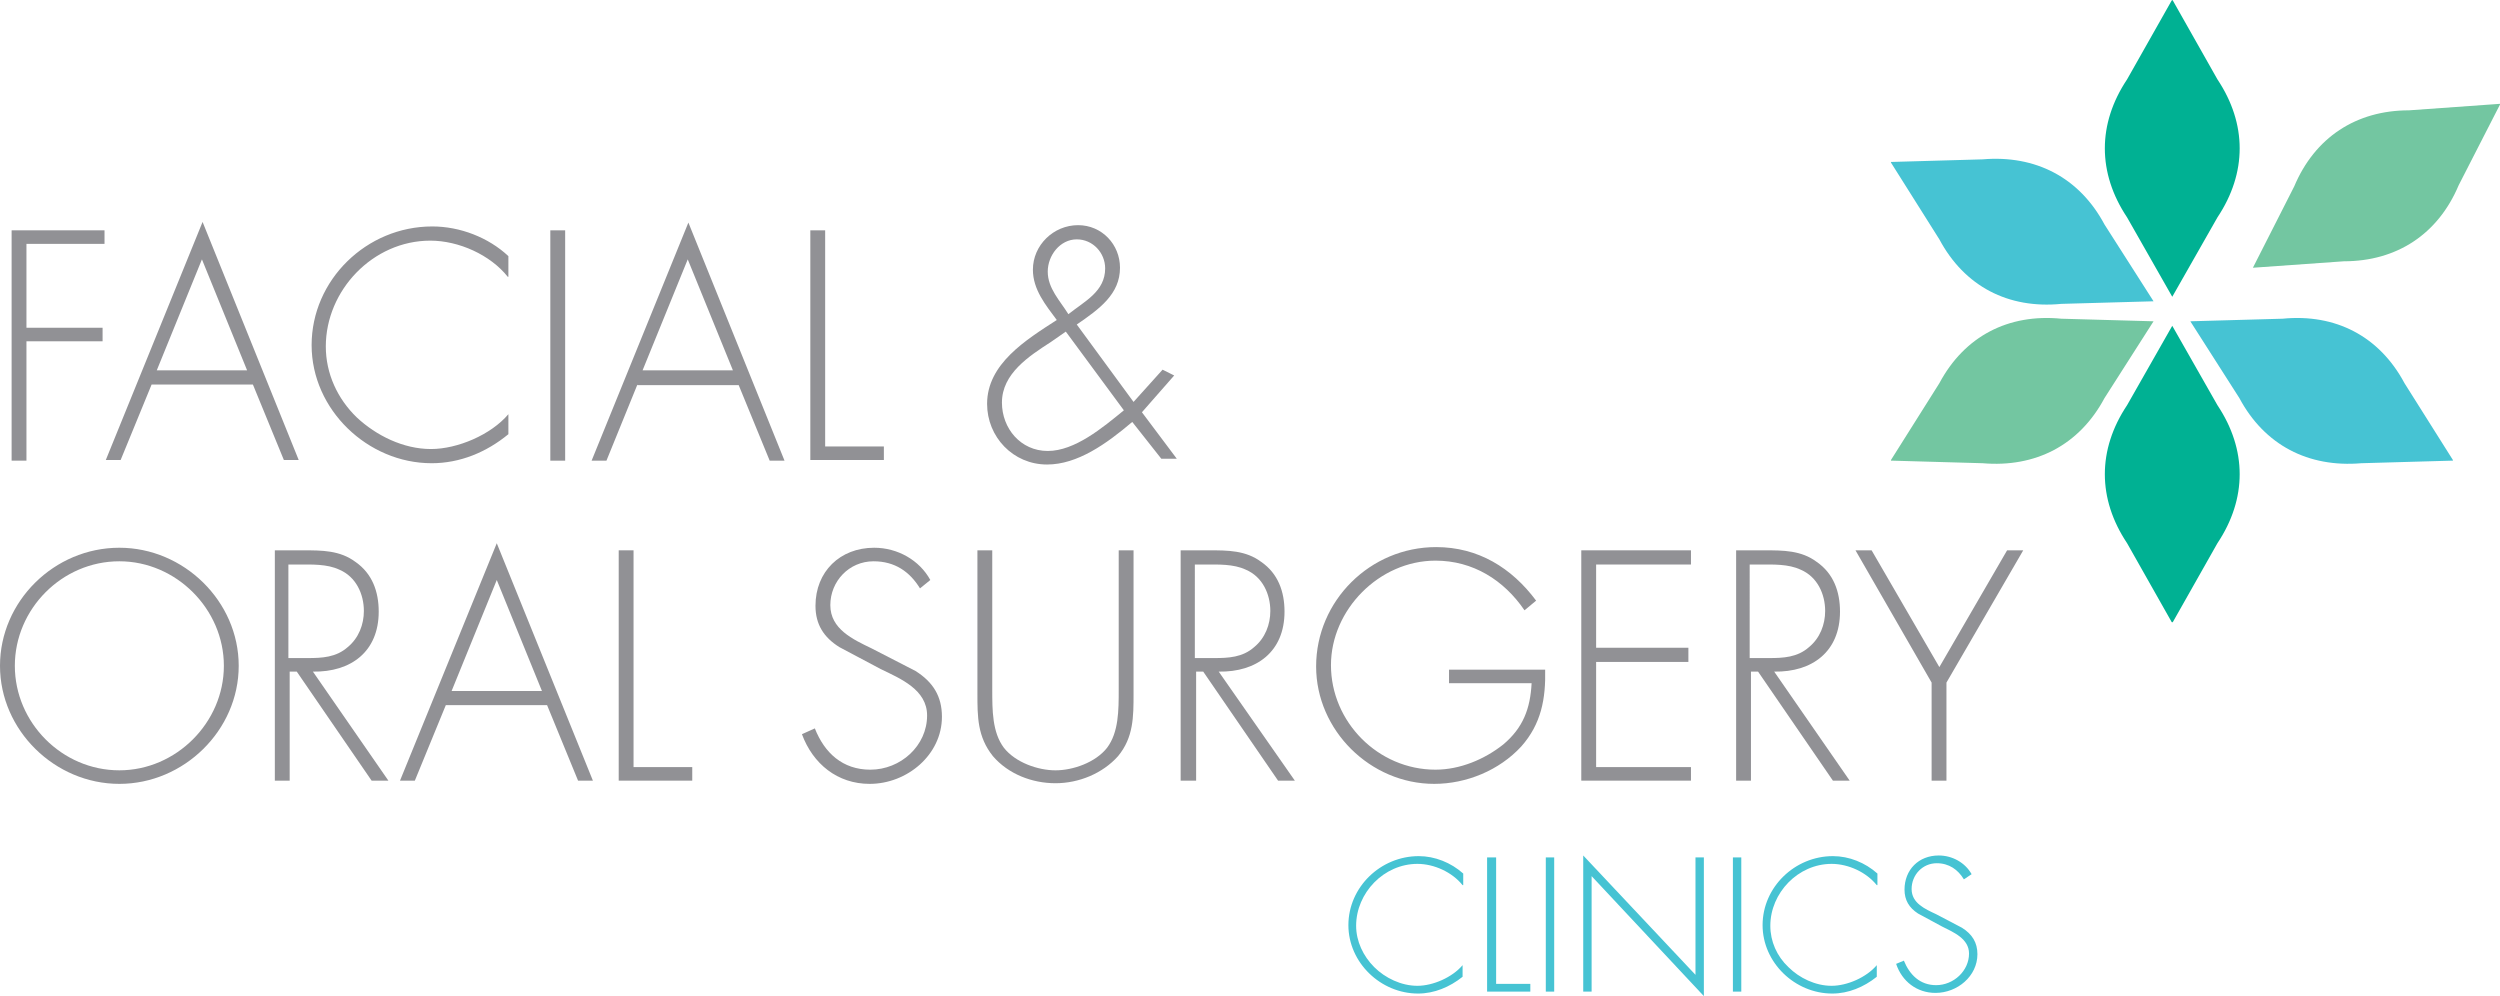<?xml version="1.0" encoding="utf-8"?>
<!-- Generator: Adobe Illustrator 23.0.1, SVG Export Plug-In . SVG Version: 6.00 Build 0)  -->
<svg version="1.1" id="Layer_1" xmlns="http://www.w3.org/2000/svg" xmlns:xlink="http://www.w3.org/1999/xlink" x="0px" y="0px"
	 viewBox="0 0 387.5 154.4" style="enable-background:new 0 0 387.5 154.4;" xml:space="preserve">
<style type="text/css">
	.st0{fill:#00B193;}
	.st1{fill:#46C3D3;}
	.st2{fill:#73C6A1;}
	.st3{fill:#919195;}
</style>
<g>
	<g>
		<path class="st0" d="M336.7,50.5C336.7,50.5,336.7,50.5,336.7,50.5L336.7,50.5C336.6,50.5,336.6,50.5,336.7,50.5l-7,12.3
			c-4.6,6.9-4.6,14.5,0,21.4l6.9,12.2c0,0,0,0,0.1,0.1v0h0v0c0,0,0-0.1,0.1-0.1l6.9-12.2c4.6-6.9,4.6-14.5,0-21.4L336.7,50.5
			C336.7,50.5,336.7,50.5,336.7,50.5L336.7,50.5L336.7,50.5z"/>
		<path class="st1" d="M339.5,49.8L339.5,49.8L339.5,49.8C339.6,49.8,339.6,49.9,339.5,49.8l7.6,11.9c3.9,7.3,10.7,10.8,18.9,10.1
			l14.1-0.4c0,0,0.1,0,0.1,0v0v0v0c0,0,0-0.1,0-0.1l-7.5-11.9c-3.9-7.3-10.7-10.8-18.9-10L339.5,49.8
			C339.6,49.8,339.6,49.8,339.5,49.8L339.5,49.8C339.5,49.8,339.5,49.8,339.5,49.8"/>
		<path class="st2" d="M333.8,49.8L333.8,49.8L333.8,49.8C333.8,49.8,333.8,49.9,333.8,49.8l-7.6,11.9c-3.9,7.3-10.7,10.8-18.9,10.1
			l-14.1-0.4c0,0-0.1,0-0.1,0v0v0h0l0,0c0,0,0-0.1,0-0.1l7.5-11.9c3.9-7.3,10.7-10.8,18.9-10L333.8,49.8
			C333.7,49.8,333.8,49.8,333.8,49.8L333.8,49.8C333.8,49.8,333.8,49.8,333.8,49.8"/>
		<path class="st0" d="M336.7,46L336.7,46L336.7,46C336.6,46,336.6,46,336.7,46l-7-12.3c-4.6-6.9-4.6-14.5,0-21.4l6.9-12.2
			c0,0,0,0,0.1-0.1v0c0,0,0,0,0,0v0v0c0,0,0,0,0.1,0.1l6.9,12.2c4.6,6.9,4.6,14.5,0,21.4L336.7,46C336.7,46,336.7,46,336.7,46
			L336.7,46z"/>
		<path class="st2" d="M349.2,41.5L349.2,41.5L349.2,41.5C349.2,41.5,349.2,41.4,349.2,41.5l6.4-12.6c3.2-7.6,9.6-11.8,17.8-11.8
			l14-1c0,0,0.1,0,0.1,0v0v0l0,0l0,0c0,0,0,0.1,0,0.1l-6.4,12.5c-3.2,7.6-9.6,11.8-17.8,11.8L349.2,41.5
			C349.2,41.5,349.2,41.5,349.2,41.5L349.2,41.5C349.2,41.5,349.2,41.5,349.2,41.5"/>
		<path class="st1" d="M333.8,46.7C333.8,46.7,333.8,46.7,333.8,46.7L333.8,46.7C333.8,46.7,333.8,46.6,333.8,46.7l-7.6-11.9
			c-3.9-7.3-10.7-10.8-18.9-10.1l-14.1,0.4c0,0-0.1,0-0.1,0v0v0h0l0,0c0,0,0,0.1,0,0.1l7.5,11.9c3.9,7.3,10.7,10.8,18.9,10
			L333.8,46.7C333.7,46.7,333.8,46.7,333.8,46.7L333.8,46.7C333.8,46.7,333.8,46.7,333.8,46.7"/>
		<path class="st3" d="M2.3,103.2c0,8.8,7.3,16.2,16.2,16.2c8.8,0,16.2-7.4,16.2-16.2c0-8.8-7.4-16.2-16.2-16.2
			C9.6,87,2.3,94.4,2.3,103.2 M37,103.2c0,10-8.5,18.3-18.5,18.3c-10,0-18.5-8.3-18.5-18.3s8.4-18.3,18.5-18.3
			C28.5,84.9,37,93.2,37,103.2"/>
		<path class="st3" d="M47.7,102c2.2,0,4.4-0.1,6.2-1.7c1.7-1.4,2.5-3.5,2.5-5.6c0-2.6-1.2-5.3-3.8-6.4c-1.9-0.9-4.3-0.8-6.4-0.8
			h-1.5V102H47.7z M60.2,121h-2.6l-11.6-16.9h-1.1V121h-2.3V85.3H47c2.9,0,5.7,0,8.1,1.8c2.6,1.8,3.6,4.6,3.6,7.7
			c0,6.2-4.3,9.4-10.2,9.3L60.2,121z"/>
		<path class="st3" d="M77,89.9l-7,17.2h14L77,89.9z M69.1,109.3L64.3,121H62L77,84.2L91.9,121h-2.3l-4.8-11.7H69.1z"/>
		<polygon class="st3" points="98.2,118.9 107.3,118.9 107.3,121 95.9,121 95.9,85.3 98.2,85.3 		"/>
		<path class="st3" d="M142.6,91.2c-1.6-2.6-3.9-4.2-7.2-4.2c-3.8,0-6.7,3.1-6.7,6.8c0,3.7,3.5,5.3,6.4,6.7l6.8,3.5
			c2.7,1.7,4.1,3.9,4.1,7.1c0,5.9-5.4,10.4-11.2,10.4c-5,0-8.8-3.1-10.5-7.7l2-0.9c1.5,3.8,4.3,6.4,8.6,6.4c4.7,0,8.8-3.7,8.8-8.4
			c0-4-4.1-5.7-7.2-7.2l-6.4-3.4c-2.4-1.5-3.7-3.5-3.7-6.4c0-5.3,3.8-9,9.1-9c3.6,0,7,1.9,8.7,5L142.6,91.2z"/>
		<path class="st3" d="M173.4,85.3h2.3v22.2c0,3.6,0,6.8-2.4,9.7c-2.4,2.7-6.1,4.2-9.7,4.2c-3.6,0-7.3-1.4-9.7-4.2
			c-2.4-3-2.4-6.1-2.4-9.7V85.3h2.3v21.6c0,3.2,0,6.6,1.8,9c1.8,2.3,5.3,3.5,8,3.5c2.7,0,6.2-1.2,8-3.5c1.8-2.4,1.8-5.8,1.8-9V85.3z
			"/>
		<path class="st3" d="M188.2,102c2.2,0,4.4-0.1,6.2-1.7c1.7-1.4,2.5-3.5,2.5-5.6c0-2.6-1.2-5.3-3.8-6.4c-1.9-0.9-4.3-0.8-6.4-0.8
			h-1.5V102H188.2z M200.7,121h-2.6l-11.6-16.9h-1.1V121H183V85.3h4.4c2.9,0,5.7,0,8.1,1.8c2.6,1.8,3.6,4.6,3.6,7.7
			c0,6.2-4.3,9.4-10.2,9.3L200.7,121z"/>
		<path class="st3" d="M239.5,103.8c0.1,4.5-0.6,8.4-3.7,11.9c-3.4,3.7-8.5,5.8-13.5,5.8c-9.9,0-18.3-8.3-18.3-18.2
			c0-10.2,8.4-18.5,18.6-18.5c6.5,0,11.7,3.2,15.5,8.3l-1.8,1.5c-3.2-4.7-8-7.7-13.8-7.7c-8.7,0-16.2,7.6-16.2,16.2
			c0,8.8,7.3,16.2,16.2,16.2c3.8,0,7.6-1.6,10.5-3.9c3.1-2.6,4.2-5.6,4.4-9.5h-12.8v-2.1H239.5z"/>
		<polygon class="st3" points="247.4,87.5 247.4,100.4 261.7,100.4 261.7,102.6 247.4,102.6 247.4,118.9 262.1,118.9 262.1,121 
			245.1,121 245.1,85.3 262.1,85.3 262.1,87.5 		"/>
		<path class="st3" d="M274.2,102c2.2,0,4.4-0.1,6.2-1.7c1.7-1.4,2.5-3.5,2.5-5.6c0-2.6-1.2-5.3-3.8-6.4c-1.9-0.9-4.3-0.8-6.4-0.8
			h-1.5V102H274.2z M286.7,121h-2.6l-11.6-16.9h-1.1V121h-2.3V85.3h4.4c2.9,0,5.7,0,8.1,1.8c2.6,1.8,3.6,4.6,3.6,7.7
			c0,6.2-4.3,9.4-10.2,9.3L286.7,121z"/>
		<polygon class="st3" points="287.6,85.3 290.1,85.3 300.6,103.4 311.1,85.3 313.6,85.3 301.7,105.8 301.7,121 299.4,121 
			299.4,105.8 		"/>
		<path class="st1" d="M226.7,137.2c-1.6-2-4.4-3.3-7-3.3c-5.2,0-9.5,4.5-9.5,9.6c0,2.4,1.1,4.7,2.8,6.4c1.7,1.7,4.2,2.9,6.7,2.9
			c2.4,0,5.4-1.3,7-3.2v1.8c-2,1.6-4.4,2.6-6.9,2.6c-5.8,0-10.8-4.8-10.8-10.6c0-5.9,5-10.7,10.9-10.7c2.5,0,5,1,6.9,2.7V137.2z"/>
		<polygon class="st1" points="231.9,152.5 237.2,152.5 237.2,153.7 230.5,153.7 230.5,132.9 231.9,132.9 		"/>
		<rect x="239.6" y="132.9" class="st1" width="1.3" height="20.8"/>
		<polygon class="st1" points="264.1,154.4 246.7,135.8 246.7,153.7 245.4,153.7 245.4,132.6 262.8,151.1 262.8,132.9 264.1,132.9 
					"/>
		<rect x="268.6" y="132.9" class="st1" width="1.3" height="20.8"/>
		<path class="st1" d="M290.9,137.2c-1.6-2-4.4-3.3-7-3.3c-5.2,0-9.5,4.5-9.5,9.6c0,2.4,1,4.7,2.8,6.4c1.7,1.7,4.2,2.9,6.7,2.9
			c2.4,0,5.4-1.3,7-3.2v1.8c-2,1.6-4.4,2.6-6.9,2.6c-5.8,0-10.8-4.8-10.8-10.6c0-5.9,5-10.7,10.9-10.7c2.5,0,5,1,6.9,2.7V137.2z"/>
		<path class="st1" d="M304.4,136.3c-0.9-1.5-2.3-2.5-4.2-2.5c-2.2,0-3.9,1.8-3.9,4c0,2.2,2.1,3.1,3.8,3.9l4,2.1
			c1.6,1,2.4,2.3,2.4,4.1c0,3.4-3.1,6-6.5,6c-2.9,0-5.2-1.8-6.1-4.5l1.2-0.5c0.9,2.2,2.5,3.8,5,3.8c2.7,0,5.1-2.2,5.1-4.9
			c0-2.3-2.4-3.3-4.2-4.2l-3.7-2c-1.4-0.9-2.1-2.1-2.1-3.7c0-3.1,2.2-5.3,5.3-5.3c2.1,0,4.1,1.1,5.1,2.9L304.4,136.3z"/>
	</g>
	<g>
		<path class="st3" d="M4.1,37.8v13h11.8v2.1H4.1v18.5H1.8V35.7h14.4v2.1H4.1z"/>
		<path class="st3" d="M23.5,59.6l-4.8,11.7h-2.3l15-36.9l14.9,36.9h-2.3l-4.8-11.7H23.5z M31.3,40.2l-7,17.2h14L31.3,40.2z"/>
		<path class="st3" d="M78.7,42.9c-2.7-3.4-7.6-5.6-12-5.6c-8.9,0-16.2,7.7-16.2,16.4c0,4.2,1.8,8.1,4.8,11c3,2.8,7.2,4.9,11.5,4.9
			c4.1,0,9.3-2.2,12-5.4v3.1c-3.4,2.8-7.5,4.5-11.9,4.5c-9.9,0-18.6-8.3-18.6-18.3c0-10.1,8.5-18.4,18.7-18.4
			c4.3,0,8.7,1.7,11.8,4.6V42.9z"/>
		<path class="st3" d="M87.6,71.4h-2.3V35.7h2.3V71.4z"/>
		<path class="st3" d="M98.8,59.6L94,71.4h-2.3l15-36.9l14.9,36.9h-2.3l-4.8-11.7H98.8z M106.6,40.2l-7,17.2h14L106.6,40.2z"/>
		<path class="st3" d="M127.9,69.2h9.1v2.1h-11.4V35.7h2.3V69.2z"/>
		<path class="st3" d="M175.5,65.4c-4,3.4-8.5,6.6-13.2,6.6c-5.3,0-9.3-4.3-9.3-9.4c0-6.2,6-9.9,10.8-13c-1.7-2.3-3.7-4.7-3.7-7.8
			c0-3.8,3.2-6.9,7-6.9c3.7,0,6.5,3,6.5,6.6c0,4.1-3.2,6.4-6.7,8.8l8.8,12l4.5-5l1.8,0.9l-5,5.7l5.4,7.2H180L175.5,65.4z M162.9,53
			c-3.4,2.2-7.6,4.9-7.6,9.4c0,4,2.9,7.5,7.1,7.5s8.5-3.6,11.8-6.3l-9-12.2L162.9,53z M162.4,42.1c0,2.6,1.9,4.5,3.2,6.6
			c2.5-2,5.7-3.5,5.7-7.1c0-2.4-1.9-4.5-4.4-4.5C164.3,37.1,162.4,39.6,162.4,42.1z"/>
	</g>
</g>
</svg>
